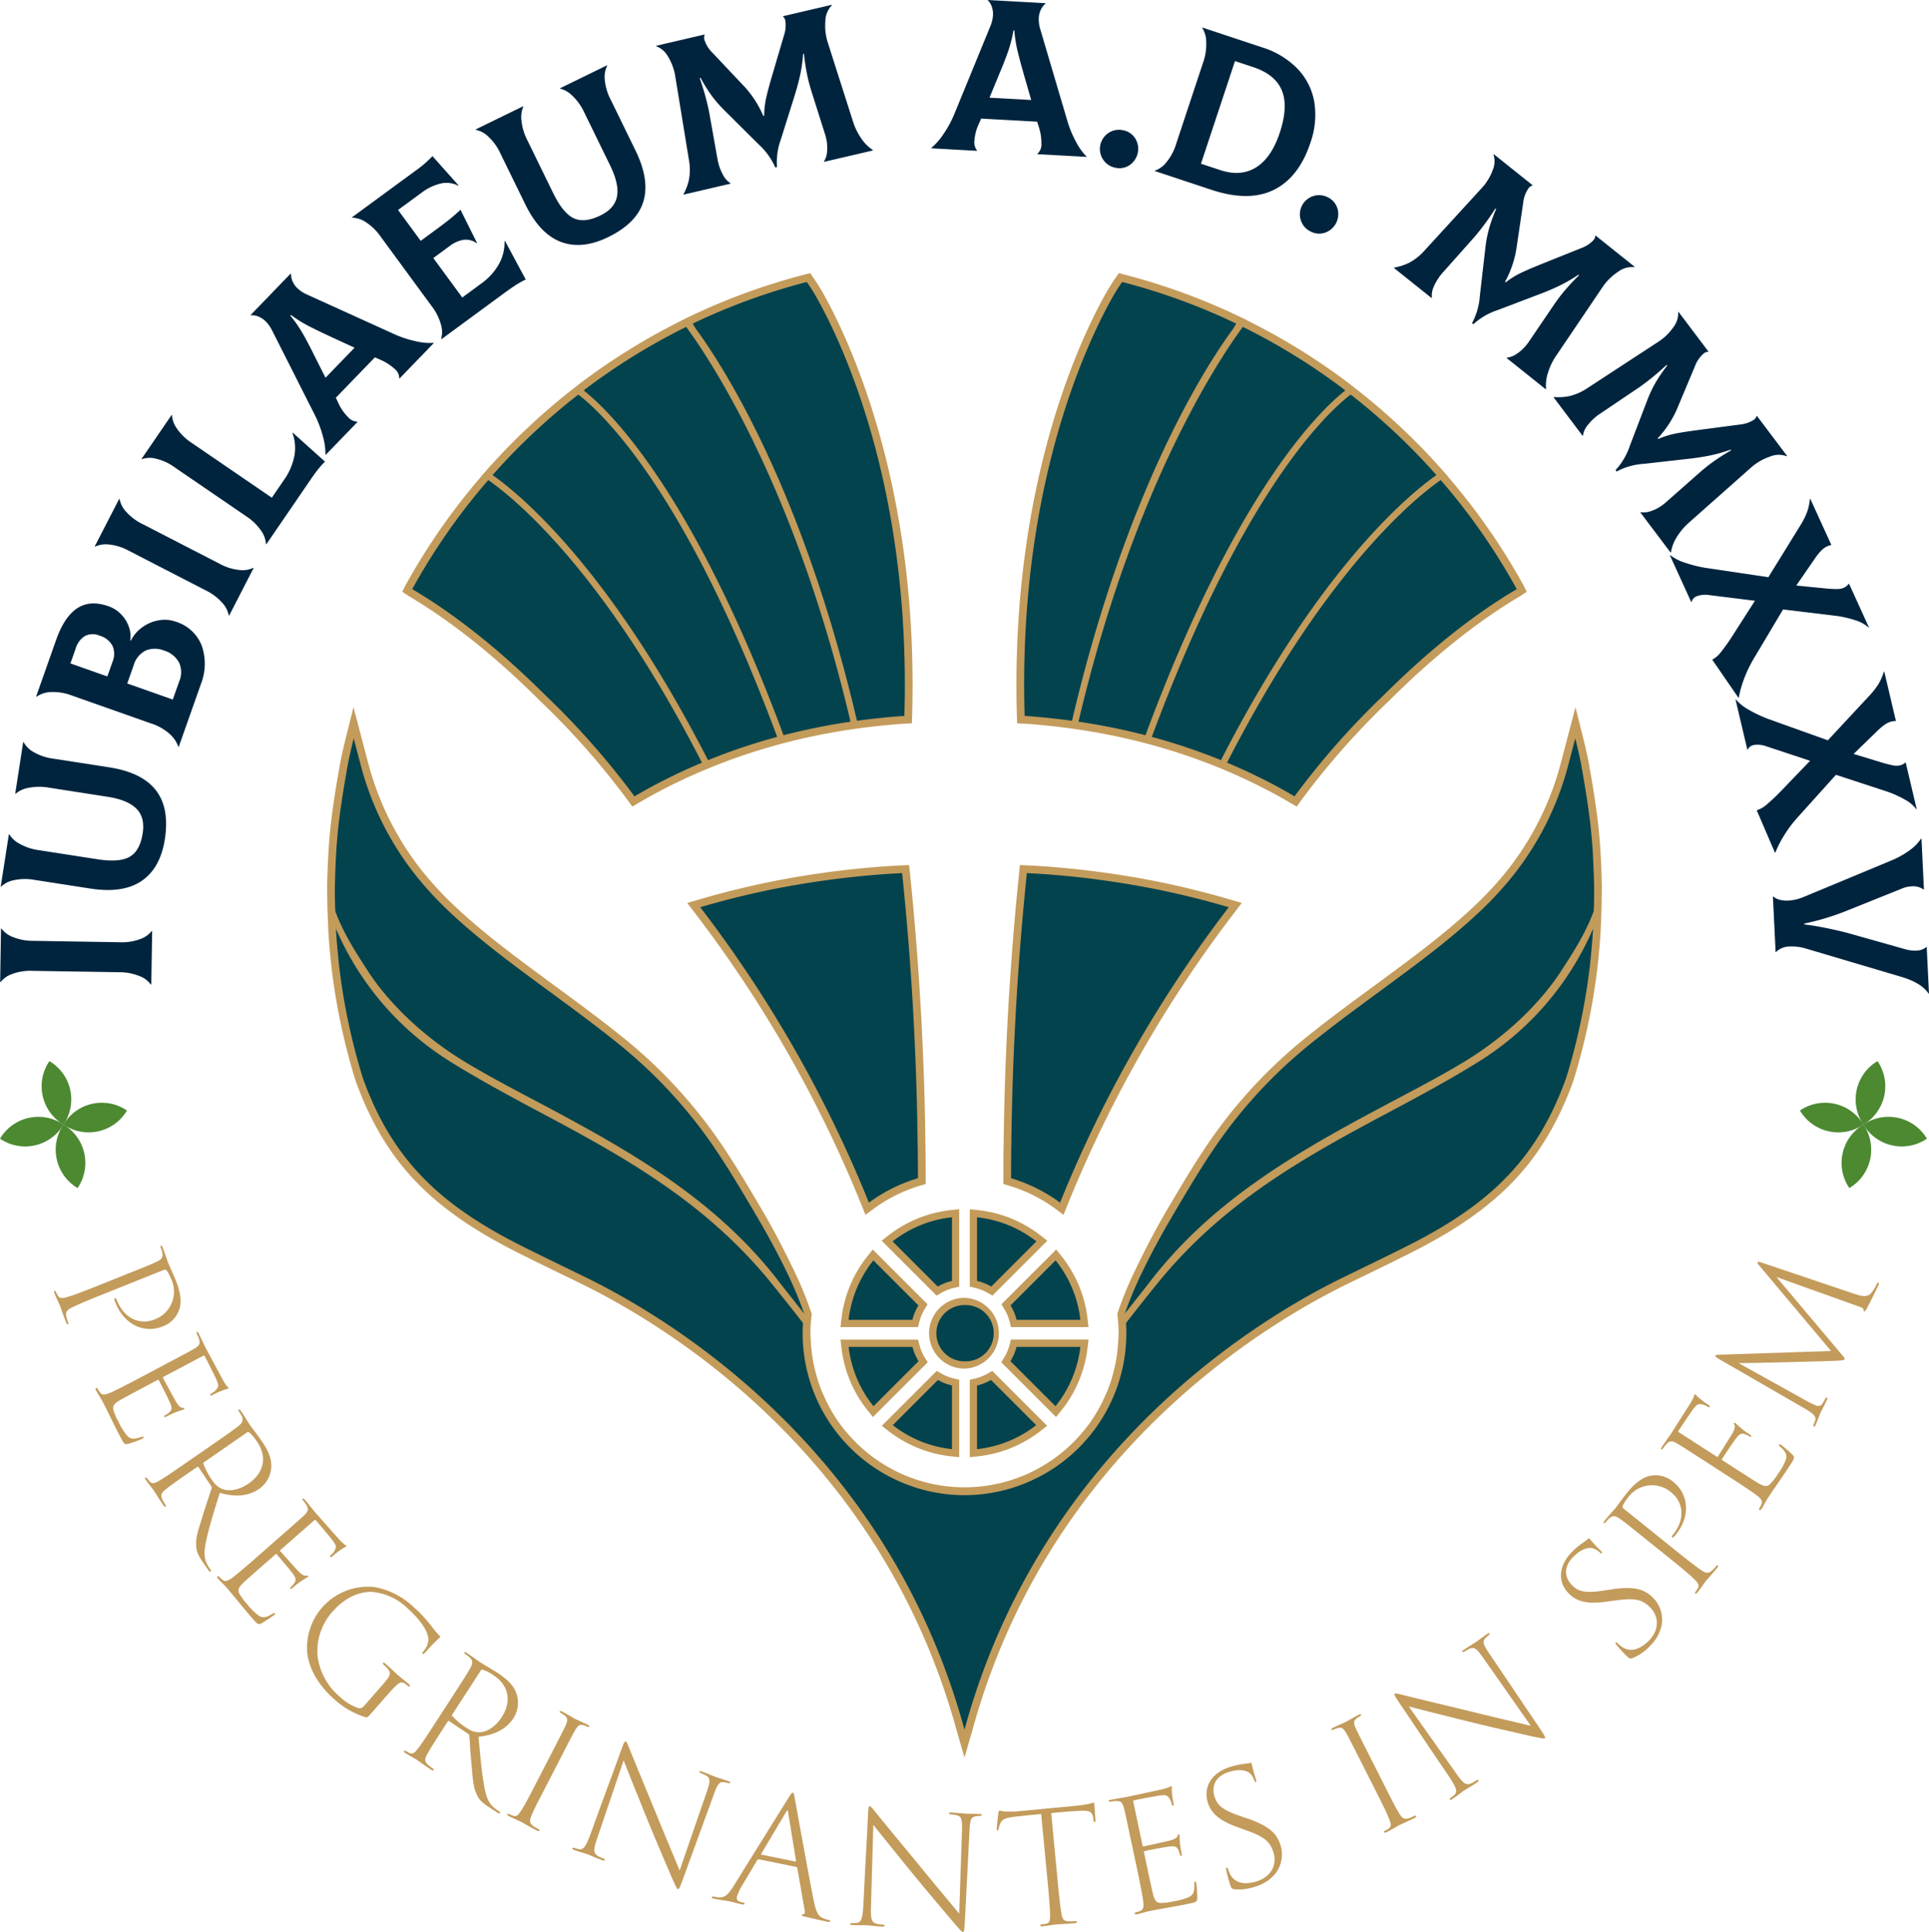 <svg id="Group_118" data-name="Group 118" xmlns="http://www.w3.org/2000/svg" xmlns:xlink="http://www.w3.org/1999/xlink" width="452.157" height="452.869" viewBox="0 0 452.157 452.869">
  <defs>
    <clipPath id="clip-path">
      <rect id="Rectangle_68" data-name="Rectangle 68" width="452.157" height="452.869" fill="none"/>
    </clipPath>
  </defs>
  <g id="Group_115" data-name="Group 115" transform="translate(0 0)" clip-path="url(#clip-path)">
    <path id="Path_1057" data-name="Path 1057" d="M23.637,167.634c4.69-1.876,6.277-2.513,7.32-3.023,1.282-.6,1.663-1.035,1.349-2.382a9.115,9.115,0,0,0-.356-1.01c-.082-.2-.049-.35.071-.4.16-.065.28.118.4.438.527,1.309,1.171,3.267,1.3,3.584.238.6,1.186,2.615,1.838,4.245,1.75,4.369.908,6.413.576,7.191a6.427,6.427,0,0,1-3.688,3.459c-4.411,1.769-9.045-.479-11.051-5.487a5.775,5.775,0,0,1-.263-.77c-.024-.176-.033-.311.087-.356.2-.082.3.06.527.617,1.605,4.013,5.224,5.792,8.8,4.36a6.951,6.951,0,0,0,3.75-9.755,7.889,7.889,0,0,0-.919-1.709c-.191-.245-.458-.231-.819-.087L18.3,172.266c-3.615,1.445-5.785,2.361-7.167,3.054-1,.492-1.582,1-1.273,2.121a10.561,10.561,0,0,0,.423,1.4c.111.278.047.349-.033.383-.158.062-.3-.067-.429-.383-.67-1.671-1.346-3.706-1.424-3.9s-.932-1.979-1.331-2.972c-.125-.318-.111-.508.047-.572.12-.049.191.016.271.216a10.571,10.571,0,0,0,.534.984c.4.666,1.146.556,2.13.254,1.494-.416,3.775-1.284,7.632-2.825Z" transform="translate(5.694 131.187)" fill="#c39b5b"/>
    <path id="Path_1058" data-name="Path 1058" d="M28.48,179.638c5.066-2.687,5.97-3.169,7.011-3.768,1.168-.717,1.425-1.144,1.113-2.19a7.3,7.3,0,0,0-.488-1.193c-.142-.265-.145-.456-.033-.516.153-.082.269.049.429.352.423.794,1.01,2.081,1.712,3.5.2.378,3.608,6.706,4.029,7.5a12.629,12.629,0,0,0,.953,1.431c.176.149.232.167.3.28.038.076-.054.174-.205.254a7.018,7.018,0,0,0-1.407.454,16.225,16.225,0,0,0-2.061.951c-.341.18-.532.183-.592.071-.08-.151-.005-.287.256-.427a3.388,3.388,0,0,0,1.222-.986c.5-.606.508-1.048-.2-2.56-.341-.739-1.912-3.877-2.593-5.161-.1-.189-.232-.167-.459-.047l-9.146,4.854c-.187.1-.243.178-.163.329.162.3,2.646,4.894,3.085,5.629.576.9.99,1.315,1.487,1.342.285-.007.363.047.425.16.04.076-.018.156-.167.234-.211.064-.91.291-1.8.617a21.683,21.683,0,0,0-2.292,1.071c-.243.082-.416.125-.476.013-.08-.153.089-.29.316-.41a5.068,5.068,0,0,0,.977-.714c.41-.412.648-.877.122-2.05-.409-1.042-2.4-4.879-2.657-5.369a.182.182,0,0,0-.289-.089l-2.949,1.565c-.979.521-5.175,2.747-5.91,3.187-1.168.715-1.77,1.227-1.514,2.255a14.036,14.036,0,0,0,1.258,2.916,13.359,13.359,0,0,0,2.068,3.259c.784.746,1.645.726,3.2.185.341-.084.5-.069.557.045.08.151-.185.292-.334.376a28.116,28.116,0,0,1-3.209,1.169c-.8.229-1.011.1-1.754-1.3-1.282-2.419-2.01-3.971-2.673-5.313s-1.168-2.382-1.729-3.441c-.341-.643-1.035-1.678-1.438-2.433-.16-.3-.163-.494-.015-.574.113-.06.289-.007.409.22a7.127,7.127,0,0,0,.518.792c.494.657,1.013.817,3.472-.392,1.344-.665,3.061-1.527,5.972-3.072Z" transform="translate(10.062 140.277)" fill="#c39b5b"/>
    <path id="Path_1059" data-name="Path 1059" d="M34.05,190.52c4.643-3.219,5.5-3.864,6.423-4.558,1.148-.9,1.349-1.509.882-2.486a10.076,10.076,0,0,0-.614-1.033c-.169-.245-.173-.4-.065-.474s.247-.016.467.3c.781,1.126,1.87,2.923,2.088,3.239.3.421,1.959,2.6,2.618,3.55,1.269,1.829,2.468,3.86,2.462,6.1a6.668,6.668,0,0,1-2.858,5.418c-2.288,1.585-5.271,2.09-9.212.915-1.436,4.538-2.657,8.562-3.279,11.648-.545,2.669-.343,4.089.539,5.511a8.84,8.84,0,0,0,.527.833c.194.281.173.4.065.474-.14.1-.307.005-.55-.347l-1.269-1.828c-1.364-1.97-1.6-2.9-1.572-4.224-.089-1.709.554-3.559,1.5-6.557.646-2.219,1.721-5.255,2.1-6.508a.791.791,0,0,0-.131-.641l-2.954-4.411c-.071-.105-.167-.093-.274-.018l-1.476,1.024c-2.954,2.048-4.748,3.292-5.941,4.274-.9.73-1.307,1.273-.692,2.459.209.378.39.717.587,1,.222.318.223.47.116.545-.14.1-.307.005-.527-.309-1.024-1.478-2.09-3.241-2.21-3.416-.367-.528-1.278-1.616-1.888-2.5-.218-.316-.22-.472-.08-.568.1-.073.274.018.419.229a6.255,6.255,0,0,0,.525.679c.592.632,1.146.454,2.039-.06,1.364-.737,3.544-2.25,6.956-4.614ZM32.6,194.286c-.178.122-.26.231-.22.36a15.52,15.52,0,0,0,2.161,4.022,4.924,4.924,0,0,0,2.208,1.908c1.605.657,3.937.343,6.259-1.266,3.481-2.413,4.494-6.137,1.908-9.867a10.2,10.2,0,0,0-1.769-2.1.405.405,0,0,0-.559.024Z" transform="translate(15.285 148.43)" fill="#c39b5b"/>
    <path id="Path_1060" data-name="Path 1060" d="M42.447,202.7c4.309-3.779,5.081-4.456,5.954-5.277.97-.968,1.122-1.442.579-2.388a6.92,6.92,0,0,0-.75-1.05c-.2-.225-.247-.409-.149-.494.129-.114.274-.013.5.245.592.676,1.46,1.792,2.471,3.009.28.323,5.052,5.7,5.644,6.372a12.793,12.793,0,0,0,1.257,1.175c.207.1.265.107.349.2.056.064-.011.182-.14.294a7.015,7.015,0,0,0-1.262.766,15.674,15.674,0,0,0-1.787,1.4c-.292.252-.478.3-.561.205-.113-.127-.071-.276.153-.476a3.36,3.36,0,0,0,.962-1.24c.349-.7.256-1.135-.781-2.444-.5-.639-2.751-3.332-3.71-4.425-.142-.162-.265-.109-.459.06l-7.783,6.826c-.16.14-.2.229-.084.356.227.258,3.7,4.153,4.294,4.766.77.748,1.264,1.053,1.754.966.278-.073.367-.038.454.06.053.064.018.151-.111.265-.187.107-.819.49-1.611,1.015a20.873,20.873,0,0,0-1.985,1.567c-.22.138-.378.218-.461.122-.113-.129.022-.3.212-.47a5.04,5.04,0,0,0,.788-.919c.305-.5.43-1-.35-2.023-.637-.922-3.455-4.2-3.82-4.614a.183.183,0,0,0-.3-.022l-2.508,2.2c-.837.734-4.405,3.862-5.021,4.458-.975.968-1.438,1.605-.957,2.546a14.179,14.179,0,0,0,1.894,2.548,13.344,13.344,0,0,0,2.764,2.7c.935.547,1.767.329,3.158-.541.316-.162.467-.182.55-.084.114.127-.109.325-.238.428a28.2,28.2,0,0,1-2.853,1.874c-.725.407-.959.33-2-.859-1.8-2.057-2.867-3.4-3.82-4.554s-1.685-2.05-2.475-2.951c-.479-.547-1.395-1.395-1.957-2.037-.225-.258-.274-.441-.145-.556.094-.083.276-.073.447.12a6.843,6.843,0,0,0,.685.652c.632.527,1.173.561,3.288-1.178,1.155-.955,2.629-2.192,5.1-4.363Z" transform="translate(22.866 157.814)" fill="#c39b5b"/>
    <path id="Path_1061" data-name="Path 1061" d="M54.892,234.325c-1.042,1.193-1.1,1.2-1.5,1.131a19.428,19.428,0,0,1-7.347-4.214c-2.317-2.03-5.658-5.753-6.319-10.713a14.292,14.292,0,0,1,15.647-15.6,17.929,17.929,0,0,1,9.292,4.721,30.689,30.689,0,0,1,4.113,4.4,24.674,24.674,0,0,0,1.977,2.357c.194.169.138.234.024.361a41.088,41.088,0,0,0-3.406,3.5c-.34.385-.488.427-.616.314s-.049-.271.145-.557a4.643,4.643,0,0,0,1.2-2.475c.2-1.531-1.3-4.494-5.066-7.794a13.488,13.488,0,0,0-7.948-3.659c-2.9-.2-6.443,1.184-9.35,4.5a13.82,13.82,0,0,0-3.6,10.613,14.98,14.98,0,0,0,5.142,9.395,12.39,12.39,0,0,0,4.3,2.689,1.3,1.3,0,0,0,1.4-.429l4.146-4.734c2.115-2.413,2.353-2.945,1.433-4.037a6.118,6.118,0,0,0-.879-.883c-.225-.2-.271-.407-.183-.5s.267-.049.559.209c1.191,1.044,2.713,2.489,2.936,2.689.162.14,1.763,1.429,2.539,2.1.256.225.3.374.211.472s-.232.136-.488-.091a7.436,7.436,0,0,0-.639-.5c-.8-.583-1.356-.274-2.264.636-.685.654-1.474,1.554-2.433,2.649Z" transform="translate(32.31 167.081)" fill="#c39b5b"/>
    <path id="Path_1062" data-name="Path 1062" d="M63.437,223.783c3.071-4.741,3.619-5.664,4.207-6.657.721-1.269.677-1.908-.127-2.635a10.769,10.769,0,0,0-.959-.723c-.254-.163-.314-.3-.245-.412s.223-.109.548.105c1.149.745,2.842,1.992,3.163,2.2.432.28,2.8,1.66,3.77,2.284,1.867,1.209,3.75,2.633,4.6,4.712a6.657,6.657,0,0,1-.583,6.1c-1.513,2.333-4.08,3.935-8.169,4.345.394,4.745.8,8.928,1.395,12.021.508,2.675,1.238,3.913,2.593,4.892a9,9,0,0,0,.8.572c.291.185.314.3.245.412-.093.142-.283.122-.643-.111l-1.868-1.211c-2.012-1.3-2.582-2.077-3.061-3.307-.732-1.545-.839-3.5-1.108-6.631-.243-2.3-.4-5.517-.53-6.82a.766.766,0,0,0-.363-.543l-4.407-2.956c-.107-.069-.191-.022-.26.087l-.977,1.509c-1.956,3.018-3.141,4.85-3.871,6.212-.557,1.017-.726,1.672.294,2.537.338.269.637.514.924.7.325.209.383.35.316.458-.1.145-.283.124-.608-.085-1.509-.977-3.163-2.2-3.341-2.319-.539-.349-1.8-1.01-2.693-1.591-.325-.211-.387-.35-.292-.5.069-.107.26-.087.474.054a6.717,6.717,0,0,0,.743.429c.788.358,1.235-.015,1.863-.832.984-1.2,2.424-3.428,4.683-6.913Zm.089,4.035c-.116.18-.149.311-.065.418a15.59,15.59,0,0,0,3.528,2.9,4.9,4.9,0,0,0,2.767.926c1.734,0,3.77-1.18,5.308-3.55,2.3-3.557,1.825-7.385-1.985-9.851a10.223,10.223,0,0,0-2.439-1.273c-.225-.045-.345-.02-.507.232Z" transform="translate(42.54 174.001)" fill="#c39b5b"/>
    <path id="Path_1063" data-name="Path 1063" d="M75.531,231.407c2.588-5.019,3.076-5.97,3.568-7.014.59-1.333.634-1.887-.312-2.568-.361-.234-.512-.312-.721-.468-.269-.136-.343-.272-.283-.385s.211-.133.554.045c.95.49,2.793,1.583,3.058,1.721.231.116,2.037.9,2.949,1.373.3.158.436.274.358.425-.06.114-.212.131-.478-.006-.211-.06-.4-.158-.686-.258-1.142-.4-1.511.04-2.2,1.18-.585,1.042-1.1,2.032-3.681,7.051l-2.94,5.7c-1.781,3.459-2.976,5.685-3.568,7.207-.452,1.16-.536,1.7.39,2.415a8.339,8.339,0,0,0,1.14.683c.321.214.378.292.3.445-.06.114-.251.111-.594-.065-1.556-.8-3.323-1.858-3.475-1.936-.229-.118-2.075-.924-3.025-1.415-.343-.176-.456-.331-.376-.483.04-.074.212-.131.516.025a4.909,4.909,0,0,0,.953.394c.763.2,1.209-.387,1.754-1.26.917-1.4,1.954-3.419,3.857-7.107Z" transform="translate(53.428 180.2)" fill="#c39b5b"/>
    <path id="Path_1064" data-name="Path 1064" d="M85.413,226.591c.572-1.569.772-1.859,1.013-1.772s.5.866.768,1.511c.568,1.436,3.294,8.078,6.25,15.215,2.66,6.571,4.757,11.436,5.593,13.517l6.348-18.411c.839-2.426.9-3.223-.109-3.82a11.854,11.854,0,0,0-1.282-.6c-.323-.118-.358-.267-.316-.387s.22-.1.581.034c1.365.5,2.867,1.135,3.227,1.267.4.147,1.8.563,3.005,1,.361.133.468.218.423.338s-.151.171-.449.109a6.355,6.355,0,0,0-.928-.2c-1.16-.193-1.58.336-2.415,2.627l-7.111,19.5c-1.01,2.773-1.139,3-1.422,2.9-.2-.074-.4-.512-1.462-2.858-.483-1.177-3.04-7.029-5.687-13.5-2.283-5.616-4.661-11.585-5.535-13.815l-6.119,18.036c-1.015,2.911-1.051,3.762.2,4.447a7.632,7.632,0,0,0,1.135.507c.283.1.414.241.37.361-.058.162-.249.182-.65.036-1.609-.587-3.014-1.235-3.374-1.367s-1.734-.494-3.14-1.008c-.321-.116-.508-.231-.434-.432.029-.08.192-.156.554-.025a5.7,5.7,0,0,0,1.037.287c1,.136,1.556-.525,2.831-4.024,4.814-13.323,4.759-12.93,7.094-19.458" transform="translate(60.273 183.399)" fill="#c39b5b"/>
    <path id="Path_1065" data-name="Path 1065" d="M102.908,247.052c-.171-.035-.269.033-.4.225L99,253.157a12.716,12.716,0,0,0-1.242,2.673c-.125.628.14,1.031,1.011,1.255l.421.084c.332.067.392.211.374.3-.033.167-.216.218-.512.158-.879-.18-2.531-.646-2.951-.732s-2.037-.283-3.713-.625c-.38-.074-.528-.192-.5-.361.027-.125.171-.183.5-.116a9.435,9.435,0,0,0,1.1.18c1.509.089,2.284-.714,3.583-2.807l12.832-20.618c.641-1.006.8-1.148.968-1.115.209.044.26.229.465,1.362.247,1.36,3.163,17.535,4.392,23.725.628,3.138,1.206,3.955,2.346,4.362a5.135,5.135,0,0,0,1.148.363c.294.058.443.178.419.3-.036.169-.178.227-.6.142-.755-.154-3.514-.759-5.467-1.242-.545-.111-.656-.22-.628-.345.018-.085.111-.109.294-.16.361-.058.545-.325.429-.83L111.92,249.1c-.056-.142-.084-.234-.251-.269Zm8.58.521c.129.025.153-.1.129-.194l-1.863-11.465c-.082-.454-.116-.5-.369-.12l-5.9,9.934c-.109.109-.044.211.042.227Z" transform="translate(74.967 188.798)" fill="#c39b5b"/>
    <path id="Path_1066" data-name="Path 1066" d="M113.924,235.163c.082-1.665.185-2,.443-1.99s.735.681,1.178,1.217c.97,1.208,5.522,6.751,10.445,12.7,4.472,5.5,7.908,9.526,9.317,11.269l.652-19.453c.087-2.566-.085-3.347-1.227-3.619a11.448,11.448,0,0,0-1.4-.2c-.341-.016-.418-.149-.412-.276s.178-.163.561-.154c1.454.074,3.072.242,3.459.262.425.022,1.883.011,3.163.089.387.02.512.069.507.2s-.1.211-.4.238a6.028,6.028,0,0,0-.95.08c-1.164.153-1.405.783-1.531,3.219l-1.06,20.717c-.153,2.949-.211,3.2-.507,3.187-.214-.009-.541-.37-2.239-2.3-.8-.982-4.968-5.822-9.4-11.233-3.83-4.692-7.857-9.695-9.348-11.57l-.543,19.032c-.118,3.078.1,3.9,1.5,4.189a7.7,7.7,0,0,0,1.235.149c.3.015.468.109.459.236-.007.171-.182.249-.612.227-1.707-.089-3.239-.3-3.626-.314s-1.8.035-3.292-.04c-.343-.018-.554-.073-.543-.285,0-.087.138-.207.523-.187a5.7,5.7,0,0,0,1.07-.033c1-.161,1.335-.959,1.527-4.676.683-14.142.748-13.753,1.06-20.675" transform="translate(89.53 190.225)" fill="#c39b5b"/>
    <path id="Path_1067" data-name="Path 1067" d="M142.911,250.743c.369,3.875.665,6.51.935,8.031.2,1.142.419,1.68,1.585,1.74a11.687,11.687,0,0,0,1.587-.022c.3-.029.434.044.447.172.015.169-.064.263-.4.294-1.787.172-4.225.274-4.4.29-.254.024-2.2.338-3.265.439-.341.033-.521-.036-.536-.207-.009-.085.107-.225.363-.25a8.744,8.744,0,0,0,1.06-.142c.833-.252.873-.77.882-2.017-.018-1.545-.207-3.977-.6-8.108l-1.484-15.583c-1.658.158-4.044.385-6.127.626-2.466.278-3.071.679-3.457,1.574a6.028,6.028,0,0,0-.39,1.326c-.1.269-.142.314-.271.327s-.191-.2-.172-.456c.027-.646.265-2.646.358-3.472.076-.565.191-.7.276-.712.256-.025.7.147,1.177.189a22.351,22.351,0,0,0,3.517-.078l13.03-1.238a26.357,26.357,0,0,0,3.682-.565,3.721,3.721,0,0,1,.626-.189c.127-.013.187.154.211.409.082.852.214,3.159.263,3.664.029.3-.04.476-.167.488-.171.016-.271-.147-.3-.438-.011-.127-.02-.212-.053-.554-.265-1.434-.735-1.863-3.8-1.614-1.542.06-4.1.305-6.054.49Z" transform="translate(104.968 189.85)" fill="#c39b5b"/>
    <path id="Path_1068" data-name="Path 1068" d="M148.395,243.533c-1.186-5.613-1.4-6.617-1.685-7.783-.367-1.322-.706-1.687-1.8-1.674a6.9,6.9,0,0,0-1.28.138c-.3.064-.479.013-.507-.111-.036-.169.125-.245.459-.316.877-.187,2.277-.394,3.839-.679.416-.089,7.445-1.616,8.324-1.8a12.679,12.679,0,0,0,1.64-.521c.191-.129.223-.18.349-.205.087-.018.156.1.189.267a7.038,7.038,0,0,0,.051,1.476,16.194,16.194,0,0,0,.341,2.246c.08.378.033.563-.094.588-.167.036-.278-.071-.34-.365a3.343,3.343,0,0,0-.61-1.445c-.445-.652-.864-.781-2.517-.519-.8.125-4.256.768-5.68,1.068-.209.044-.227.18-.172.43l2.141,10.134c.045.211.1.285.27.251.334-.073,5.435-1.191,6.263-1.411,1.031-.305,1.54-.588,1.705-1.059.071-.278.145-.338.271-.365.084-.018.143.058.178.225,0,.218.027.957.1,1.9a21.431,21.431,0,0,0,.4,2.5c.011.261.005.438-.12.463-.167.036-.252-.165-.307-.416a5.041,5.041,0,0,0-.416-1.137c-.28-.51-.665-.868-1.936-.686-1.117.105-5.355.957-5.9,1.071a.185.185,0,0,0-.165.254l.688,3.267c.231,1.088,1.213,5.736,1.429,6.566.367,1.322.7,2.041,1.752,2.081a14.148,14.148,0,0,0,3.154-.4,13.463,13.463,0,0,0,3.708-1.09c.932-.548,1.151-1.382,1.066-3.025.011-.354.071-.5.2-.523.167-.036.229.258.265.425a28.315,28.315,0,0,1,.238,3.406c0,.83-.183,1-1.732,1.327-2.68.566-4.372.835-5.849,1.1s-2.613.465-3.786.712c-.712.151-1.9.532-2.736.708-.338.073-.521.024-.557-.143-.027-.127.074-.28.325-.33a7.293,7.293,0,0,0,.9-.28c.772-.294,1.066-.75.587-3.448-.269-1.474-.626-3.368-1.306-6.591Z" transform="translate(116.758 188.109)" fill="#c39b5b"/>
    <path id="Path_1069" data-name="Path 1069" d="M162.223,257.2c-.568-.087-.674-.278-.912-1.01a30.5,30.5,0,0,1-.93-3.432c-.076-.38-.089-.556.073-.608.122-.04.243.056.336.341a5.72,5.72,0,0,0,.568,1.344c1.227,2.123,3.633,2.335,6.239,1.491,3.544-1.144,4.694-4.126,3.824-6.813-.815-2.524-2.159-3.619-6.381-5.131l-2.092-.763c-4.371-1.556-6.114-3.33-6.864-5.651-1.159-3.583.67-6.964,5.148-8.413a17.793,17.793,0,0,1,3.4-.741c.608-.062.99-.14,1.329-.2.243-.08.3-.053.336.069.065.205.26,1.356,1,3.637.158.488.182.7.018.757s-.256-.1-.332-.341a4.511,4.511,0,0,0-1.109-1.754c-.6-.479-2.128-1.158-5.017-.223-2.729.884-4.116,3-3.192,5.845.657,2.037,2,3.132,6.533,4.632l1.364.461c5.179,1.83,6.708,3.632,7.537,6.2a7.329,7.329,0,0,1-1.155,6.581,9.53,9.53,0,0,1-4.792,3.123,11.834,11.834,0,0,1-4.932.6" transform="translate(127.06 185.654)" fill="#c39b5b"/>
    <path id="Path_1070" data-name="Path 1070" d="M179.016,232.846c-2.549-5.037-3.032-5.989-3.592-7-.732-1.26-1.155-1.618-2.262-1.251-.4.154-.552.231-.8.311-.267.134-.419.118-.476,0s.018-.251.36-.425c.953-.483,2.92-1.333,3.187-1.471.231-.114,1.927-1.117,2.842-1.582.307-.152.479-.191.554-.04.06.114-.018.251-.283.385-.172.134-.363.232-.61.4-.991.694-.855,1.249-.334,2.471.5,1.086,1.008,2.077,3.557,7.118l2.894,5.72c1.756,3.474,2.858,5.743,3.746,7.118.674,1.046,1.057,1.427,2.186,1.1a8.08,8.08,0,0,0,1.22-.523c.363-.133.459-.136.537.018.056.114-.058.267-.4.441-1.567.792-3.455,1.6-3.606,1.683-.231.114-1.967,1.135-2.92,1.618-.345.174-.536.176-.614.022-.038-.074.018-.249.325-.4a4.606,4.606,0,0,0,.875-.539c.612-.5.4-1.207.009-2.159-.6-1.567-1.623-3.588-3.5-7.289Z" transform="translate(140.209 180.535)" fill="#c39b5b"/>
    <path id="Path_1071" data-name="Path 1071" d="M180.941,226.876c-.932-1.384-1.051-1.714-.841-1.858s1,.1,1.674.263c1.5.383,8.471,2.079,15.977,3.875,6.876,1.707,12.044,2.865,14.218,3.41l-11.164-15.941c-1.473-2.1-2.079-2.622-3.158-2.154a11.4,11.4,0,0,0-1.242.683c-.283.191-.425.133-.5.025s.045-.236.367-.443c1.2-.813,2.6-1.652,2.918-1.867.354-.24,1.513-1.124,2.577-1.85.318-.214.45-.252.521-.143s.047.223-.176.427a6.254,6.254,0,0,0-.708.632c-.837.824-.656,1.474.708,3.5l11.6,17.2c1.651,2.446,1.758,2.682,1.511,2.849-.178.12-.652.027-3.172-.492-1.233-.3-7.468-1.669-14.265-3.327-5.878-1.453-12.1-3.031-14.419-3.635l11,15.54c1.756,2.529,2.424,3.06,3.713,2.446a7.5,7.5,0,0,0,1.079-.621c.247-.167.438-.192.508-.085.094.142,0,.309-.354.546-1.418.957-2.767,1.712-3.085,1.927s-1.418,1.111-2.656,1.948c-.287.191-.487.274-.6.1-.051-.071-.015-.249.3-.463a5.918,5.918,0,0,0,.841-.67c.7-.726.488-1.569-1.591-4.654-7.955-11.712-7.67-11.44-11.579-17.161" transform="translate(146.855 171.988)" fill="#c39b5b"/>
    <path id="Path_1072" data-name="Path 1072" d="M218.235,226.689c-.545.187-.726.067-1.275-.472a30.007,30.007,0,0,1-2.415-2.611c-.245-.3-.336-.449-.218-.57.089-.093.242-.064.456.147a5.659,5.659,0,0,0,1.129.926c2.066,1.311,4.3.383,6.216-1.569,2.608-2.657,2.244-5.829.232-7.806-1.9-1.859-3.592-2.206-8.033-1.591l-2.206.294c-4.59.645-6.956-.118-8.7-1.827-2.687-2.637-2.633-6.481.663-9.836a17.6,17.6,0,0,1,2.673-2.233,13.031,13.031,0,0,0,1.08-.8c.182-.183.242-.183.334-.094.151.151.857,1.082,2.566,2.76.367.36.488.541.367.663s-.271.033-.452-.147a4.519,4.519,0,0,0-1.8-1.042c-.757-.145-2.42-.038-4.547,2.128-2.008,2.045-2.259,4.56-.12,6.657,1.525,1.5,3.221,1.845,7.933,1.077l1.42-.225c5.438-.777,7.625.111,9.549,2a7.324,7.324,0,0,1,2.025,6.363,9.538,9.538,0,0,1-2.8,4.988,11.808,11.808,0,0,1-4.086,2.82" transform="translate(164.39 162.013)" fill="#c39b5b"/>
    <path id="Path_1073" data-name="Path 1073" d="M217.112,205.606c-3.931-3.165-5.262-4.236-6.219-4.894-1.151-.817-1.712-.937-2.736-.007a10.637,10.637,0,0,0-.7.806c-.134.169-.28.214-.381.134-.134-.109-.033-.3.182-.57.884-1.1,2.273-2.62,2.488-2.885.4-.5,1.694-2.313,2.793-3.675,2.949-3.664,5.141-3.933,5.979-4.026A6.435,6.435,0,0,1,223.333,192c3.7,2.976,4.011,8.115.635,12.313a6.578,6.578,0,0,1-.543.606c-.14.105-.256.178-.354.1-.167-.136-.093-.3.283-.764,2.707-3.365,2.484-7.383-.516-9.8a6.936,6.936,0,0,0-10.328,1.516,7.776,7.776,0,0,0-1.039,1.632c-.124.287.024.514.323.755l11.961,9.622c3.032,2.437,4.894,3.88,6.17,4.745.921.628,1.651.888,2.473.067a10.631,10.631,0,0,0,1.011-1.053c.189-.232.28-.214.347-.158.133.107.094.294-.12.556-1.126,1.4-2.568,2.985-2.7,3.152s-1.266,1.781-1.936,2.615c-.214.267-.39.347-.523.24-.1-.08-.078-.174.056-.34a10.165,10.165,0,0,0,.6-.948c.383-.679-.078-1.269-.823-1.977-1.093-1.1-2.965-2.66-6.2-5.26Z" transform="translate(168.883 155.363)" fill="#c39b5b"/>
    <path id="Path_1074" data-name="Path 1074" d="M224.9,195.779c-4.821-3.1-5.685-3.653-6.715-4.265-1.2-.67-1.7-.685-2.455.1a6.936,6.936,0,0,0-.8,1.01c-.162.252-.325.35-.436.281-.143-.093-.085-.26.1-.547.485-.755,1.322-1.9,2.21-3.2.234-.36,4.082-6.426,4.567-7.18a13.072,13.072,0,0,0,.784-1.533c.042-.227.029-.285.1-.394.045-.071.178-.038.32.054a7.33,7.33,0,0,0,1.084,1,16.2,16.2,0,0,0,1.839,1.335c.325.207.423.372.352.479-.094.143-.247.147-.5-.016a3.354,3.354,0,0,0-1.456-.579c-.775-.142-1.162.065-2.135,1.424-.478.661-2.446,3.563-3.232,4.786-.118.18-.029.285.185.423l8.7,5.6c.18.116.274.127.369-.016.183-.289,2.969-4.7,3.4-5.444.507-.944.665-1.505.443-1.952-.145-.247-.136-.341-.067-.448.047-.073.142-.062.285.031.158.151.7.652,1.42,1.267a21.767,21.767,0,0,0,2.052,1.474c.194.173.316.3.245.41-.093.143-.294.063-.51-.075a5.007,5.007,0,0,0-1.1-.5c-.561-.156-1.084-.138-1.847.9-.71.866-3.08,4.476-3.381,4.944a.181.181,0,0,0,.064.294l2.805,1.8c.935.6,4.926,3.167,5.669,3.6,1.2.668,1.937.941,2.711.216a14.228,14.228,0,0,0,1.927-2.522,13.324,13.324,0,0,0,1.829-3.4c.269-1.048-.172-1.789-1.4-2.873-.24-.256-.3-.4-.231-.507.093-.143.343.018.485.1a27.637,27.637,0,0,1,2.589,2.223c.592.583.581.832-.272,2.163-1.478,2.3-2.477,3.7-3.323,4.932s-1.507,2.183-2.152,3.19c-.394.61-.959,1.723-1.418,2.444-.185.287-.352.383-.5.29-.105-.067-.145-.245-.007-.461a6.65,6.65,0,0,0,.438-.837c.329-.754.216-1.286-2.043-2.838-1.233-.844-2.829-1.921-5.6-3.7Z" transform="translate(174.925 146.852)" fill="#c39b5b"/>
    <path id="Path_1075" data-name="Path 1075" d="M253.641,170.281c1.867.65,3.4,1.1,4.383-.143a10.291,10.291,0,0,0,1.237-2.025c.107-.234.232-.41.39-.341s.163.261.005.612c-.369.821-2.155,4.382-2.744,5.478-.341.552-.467.728-.587.677s-.158-.167-.149-.4-.327-.523-.988-.726l-19.444-6.953,14.866,17.661c1.01,1.2,1.209,1.387,1.1,1.62-.087.2-.39.249-1.462.33-3.441.142-9.662.3-10.081.3-1.055.044-12.059.307-13.306.263l16.335,9.077c.49.265,1.113.545,1.623.775a1.2,1.2,0,0,0,1.709-.36,8.542,8.542,0,0,0,.661-1.157c.18-.294.274-.3.352-.263.2.087.163.26-.013.648-.525,1.171-1.311,2.6-1.467,2.954-.174.39-.743,1.967-1.126,2.827-.143.312-.251.45-.447.363-.078-.036-.143-.205-.018-.478a8.871,8.871,0,0,0,.345-.877c.269-.912-.2-1.545-2.279-2.762l-20.49-11.835c-.472-.305-.672-.488-.6-.645s.238-.22.757-.223l26.344-.877L231.644,163.68c-.28-.314-.383-.5-.316-.657.107-.234.436-.133,1.04.091Z" transform="translate(180.651 132.887)" fill="#c39b5b"/>
    <path id="Path_1076" data-name="Path 1076" d="M35.35,132.988a5.957,5.957,0,0,0-2.671-1.981,12.545,12.545,0,0,0-4.83-.9L7.71,129.785a12.529,12.529,0,0,0-4.885.737A5.97,5.97,0,0,0,.12,132.416l-.1,0,.2-12.544.1,0a5.955,5.955,0,0,0,2.671,1.979,12.491,12.491,0,0,0,4.83.9l20.143.327a12.448,12.448,0,0,0,4.881-.737,5.966,5.966,0,0,0,2.707-1.894l.1,0-.205,12.544Z" transform="translate(0.015 97.792)" fill="#00243e"/>
    <path id="Path_1077" data-name="Path 1077" d="M33.125,128.338q-4.388,2.985-12,1.8l-13.05-2.026a12.558,12.558,0,0,0-4.914.064,5.994,5.994,0,0,0-2.967,1.5l-.1-.015L2,117.418l.1.015a6.281,6.281,0,0,0,2.4,2.2,12.888,12.888,0,0,0,4.663,1.523l13.608,2.112q5.137.8,7.547-.583t3.051-5.513q.572-3.68-1.456-5.749t-6.866-2.82l-13.6-2.112a12.985,12.985,0,0,0-4.885.042,6.277,6.277,0,0,0-2.971,1.371l-.1-.015L5.354,95.8l.1.016A5.963,5.963,0,0,0,7.8,98.14a12.475,12.475,0,0,0,4.688,1.554l13.052,2.026q7.656,1.188,10.906,5.357t2.117,11.476q-1.057,6.8-5.44,9.785" transform="translate(0.079 78.154)" fill="#00243e"/>
    <path id="Path_1078" data-name="Path 1078" d="M29.541,83.49a9.306,9.306,0,0,1,3.817-1.627,7.734,7.734,0,0,1,4,.307A9.478,9.478,0,0,1,43.5,87.85a12.976,12.976,0,0,1-.251,9.052l-5.161,14.617-.094-.033a7.324,7.324,0,0,0-1.967-2.938,11.971,11.971,0,0,0-4.438-2.515L13.119,99.514A12.48,12.48,0,0,0,8.2,98.67a6.457,6.457,0,0,0-3.437,1.084l-.1-.035L9.351,86.448q1.917-5.434,4.948-7.421t7.305-.474a7.579,7.579,0,0,1,3.038,1.963,7.886,7.886,0,0,1,1.792,2.962,6.373,6.373,0,0,1,.285,3.1l.143.053a8.45,8.45,0,0,1,2.678-3.14M12.7,91.959l8.654,3.056,1.224-3.461a4.719,4.719,0,0,0-.015-3.712,4.943,4.943,0,0,0-3.023-2.391,4.03,4.03,0,0,0-3.436.085,5.178,5.178,0,0,0-2.181,2.96Zm25.43-.269a5.891,5.891,0,0,0-3.443-2.729,5.72,5.72,0,0,0-4.345-.022,5.577,5.577,0,0,0-2.829,3.492l-1.493,4.231,10.673,3.77,1.5-4.233a5.46,5.46,0,0,0-.06-4.509" transform="translate(3.807 63.551)" fill="#00243e"/>
    <path id="Path_1079" data-name="Path 1079" d="M43.641,91.73a5.989,5.989,0,0,0-1.516-2.96,12.516,12.516,0,0,0-3.931-2.943L20.286,76.6a12.493,12.493,0,0,0-4.7-1.5,5.992,5.992,0,0,0-3.268.5l-.091-.047L17.969,64.4l.089.047a6,6,0,0,0,1.516,2.96,12.514,12.514,0,0,0,3.935,2.943L41.417,79.57a12.462,12.462,0,0,0,4.7,1.507,6,6,0,0,0,3.267-.5l.089.045L43.734,91.778Z" transform="translate(9.974 52.536)" fill="#00243e"/>
    <path id="Path_1080" data-name="Path 1080" d="M59.548,66.447q-.741.948-1.8,2.5L47.52,83.89l-.087-.058A5.951,5.951,0,0,0,46.3,80.707a12.561,12.561,0,0,0-3.537-3.41L25.97,65.806a12.023,12.023,0,0,0-4.354-1.99,5.606,5.606,0,0,0-3.261.116l-.084-.058,7.056-10.31.082.056a5.982,5.982,0,0,0,1.139,3.125,12.479,12.479,0,0,0,3.535,3.41L48.811,72.971l2.851-4.165a14.629,14.629,0,0,0,2.42-5.573,10.088,10.088,0,0,0-.448-5.437l.1-.054,7.539,6.766a21.839,21.839,0,0,0-1.727,1.939" transform="translate(14.906 43.698)" fill="#00243e"/>
    <path id="Path_1081" data-name="Path 1081" d="M71.059,51.178a13.74,13.74,0,0,0,4.136.381l.074.071-8.011,8.286-.074-.073a2.8,2.8,0,0,0-1.119-2.217,12.1,12.1,0,0,0-3.39-2.143l-1.2-.521-9.146,9.459.563,1.18a10.749,10.749,0,0,0,2.219,3.281,3.1,3.1,0,0,0,2.219,1.153l.074.071-7.445,7.7-.074-.071a14.779,14.779,0,0,0-.554-4.12,25.312,25.312,0,0,0-1.945-5.179L37.352,48.587a7.984,7.984,0,0,0-1.476-2.066,5.132,5.132,0,0,0-1.787-1.16,3.657,3.657,0,0,0-1.665-.26l-.071-.071,9.391-9.715.074.071a4.25,4.25,0,0,0,.334,1.671,4.93,4.93,0,0,0,1.2,1.729,7.993,7.993,0,0,0,2.117,1.407l20.313,9.217a24.867,24.867,0,0,0,5.275,1.769m-26.538-1.9q1.209,2.092,2.815,5.344l2.573,5.113L56.714,52.7l-5.2-2.4q-3.524-1.634-5.564-2.684a31.005,31.005,0,0,1-4.155-2.6l-.14.149a31.085,31.085,0,0,1,2.862,4.116" transform="translate(26.394 28.81)" fill="#00243e"/>
    <path id="Path_1082" data-name="Path 1082" d="M81.317,40.053l4.852,9.026a23.825,23.825,0,0,0-2.4,1.346q-1.095.708-2.862,2.006L66.4,63.083,66.34,63a5.974,5.974,0,0,0-.036-3.325,12.532,12.532,0,0,0-2.21-4.389L52.177,39.047a12.483,12.483,0,0,0-3.539-3.441,5.986,5.986,0,0,0-3.147-1.013l-.06-.082L60.19,23.68a26.367,26.367,0,0,0,4.116-3.528L70.406,27l-.051.1a5.945,5.945,0,0,0-4.06-.532A12.023,12.023,0,0,0,61.668,28.8l-5.427,3.98,5.311,7.236,3.123-2.293q2.59-1.9,3.777-2.865t2.424-2.128l3.877,7.781-.084.062a4.363,4.363,0,0,0-3.049-.8,7.278,7.278,0,0,0-3.33,1.5l-3.782,2.775,6.787,9.25L75.777,50a14.042,14.042,0,0,0,4.107-4.532,10.522,10.522,0,0,0,1.32-5.4Z" transform="translate(37.063 16.44)" fill="#00243e"/>
    <path id="Path_1083" data-name="Path 1083" d="M81.36,49.816Q76.406,47.923,73.027,41l-5.8-11.868a12.51,12.51,0,0,0-2.86-3.995,5.959,5.959,0,0,0-2.927-1.578l-.045-.091,11.136-5.438.044.091a6.288,6.288,0,0,0-.439,3.223,12.846,12.846,0,0,0,1.415,4.7l6.041,12.371q2.285,4.677,4.792,5.861t6.27-.65Q94,42,94.537,39.152T92.93,31.907L86.887,19.534a12.979,12.979,0,0,0-2.825-3.982A6.293,6.293,0,0,0,81.238,13.9l-.045-.093L92.188,8.432l.045.091a6,6,0,0,0-.567,3.258,12.5,12.5,0,0,0,1.407,4.734l5.794,11.866q3.4,6.967,1.838,12.015T92.5,48.687Q86.315,51.71,81.36,49.816" transform="translate(50.088 6.879)" fill="#00243e"/>
    <path id="Path_1084" data-name="Path 1084" d="M91.113,45.015a12.2,12.2,0,0,0,1.311-3.579,12.863,12.863,0,0,0-.013-4.316l-3.2-19.569-.169-.957a12.828,12.828,0,0,0-1.632-3.964,5.155,5.155,0,0,0-2.709-2.3l.025-.111L96.1,7.566a1.8,1.8,0,0,0-.071,1.273,7.257,7.257,0,0,0,1.918,3.06l6.887,7.3a24.132,24.132,0,0,1,4.99,7.476l.2-.045a19.876,19.876,0,0,1,.441-4.057q.419-1.907,1.322-5l2.862-9.725a7.377,7.377,0,0,0,.34-3.483,1.742,1.742,0,0,0-.612-1.06L125.84.624l.073.089a5.377,5.377,0,0,0-1.538,3.735,12.965,12.965,0,0,0,.488,4.783L130.9,28.139a14.475,14.475,0,0,0,1.841,3.735,9.419,9.419,0,0,0,2.769,2.784l-.027.111L124.11,37.421l-.074-.087a4.763,4.763,0,0,0,.73-2.264,9.73,9.73,0,0,0-.243-3.294,8.3,8.3,0,0,0-.283-.982L121.047,20.7q-.493-1.664-.724-2.658a47.817,47.817,0,0,1-.971-5.954l-.2.047a35.3,35.3,0,0,1-.636,4.678q-.449,2.122-1.218,4.658l-3.334,10.623a15.514,15.514,0,0,0-.933,6.553l-.4.093a15.924,15.924,0,0,0-3.875-5.38L100.652,25.3a29,29,0,0,1-2.978-3.443,36.878,36.878,0,0,1-2.555-4.115l-.2.045q1.158,3.4,1.8,6.127c.252,1.093.419,1.874.494,2.344l1.852,10.408a12.214,12.214,0,0,0,1.266,3.737,4.94,4.94,0,0,0,1.812,2.039l-.027.109L91.184,45.1Z" transform="translate(69.096 0.509)" fill="#00243e"/>
    <path id="Path_1085" data-name="Path 1085" d="M154.166,33.3a13.805,13.805,0,0,0,2.419,3.376l-.005.1-11.509-.639.007-.1a2.789,2.789,0,0,0,.944-2.3,12.2,12.2,0,0,0-.6-3.966l-.39-1.247L131.9,27.8l-.527,1.2a10.838,10.838,0,0,0-1.031,3.824,3.1,3.1,0,0,0,.581,2.433l-.005.1-10.692-.592.005-.1a14.76,14.76,0,0,0,2.753-3.116,25.273,25.273,0,0,0,2.644-4.859L134.071,6.11a7.956,7.956,0,0,0,.6-2.471,5.222,5.222,0,0,0-.292-2.11A3.664,3.664,0,0,0,133.484.1l.005-.1,13.493.748-.005.1A4.276,4.276,0,0,0,145.931,2.2a4.914,4.914,0,0,0-.521,2.037,7.987,7.987,0,0,0,.32,2.522l6.323,21.392a24.847,24.847,0,0,0,2.114,5.148M138.24,11.984q-.79,2.28-2.2,5.624L133.856,22.9l9.775.541-1.585-5.5q-1.068-3.737-1.609-5.961a30.943,30.943,0,0,1-.754-4.843l-.205-.013a30.944,30.944,0,0,1-1.238,4.861" transform="translate(98.081)" fill="#00243e"/>
    <path id="Path_1086" data-name="Path 1086" d="M142.772,23.787a4.5,4.5,0,0,1,1.191-6.265,4.428,4.428,0,0,1,3.4-.677,4.263,4.263,0,0,1,2.865,1.867,4.628,4.628,0,0,1-1.191,6.265,4.246,4.246,0,0,1-3.346.686,4.415,4.415,0,0,1-2.916-1.876" transform="translate(115.827 13.67)" fill="#00243e"/>
    <path id="Path_1087" data-name="Path 1087" d="M149.1,37.1a5.981,5.981,0,0,0,2.689-1.954,12.54,12.54,0,0,0,2.3-4.343l6.337-19.119a12.582,12.582,0,0,0,.7-4.767,5.954,5.954,0,0,0-.933-3.265l.033-.1,14.036,4.654a19.743,19.743,0,0,1,8.217,4.954,14.876,14.876,0,0,1,3.964,7.734,19.378,19.378,0,0,1-.9,9.693q-2.683,8.087-8.536,11t-14.668,0l-13.261-4.4Zm15.3-.138q4.843,1.607,8.434-.641t5.533-8.106q2.037-6.147.492-9.909t-6.726-5.48l-4.258-1.413L159.9,35.471Z" transform="translate(121.607 2.903)" fill="#00243e"/>
    <path id="Path_1088" data-name="Path 1088" d="M168.071,31.207a4.492,4.492,0,0,1,2.74-5.754,4.412,4.412,0,0,1,3.461.205,4.248,4.248,0,0,1,2.3,2.533,4.623,4.623,0,0,1-2.74,5.754,4.243,4.243,0,0,1-3.412-.183,4.415,4.415,0,0,1-2.344-2.555" transform="translate(136.885 20.553)" fill="#00243e"/>
    <path id="Path_1089" data-name="Path 1089" d="M179.98,46.472a12.32,12.32,0,0,0,3.624-1.186,12.912,12.912,0,0,0,3.383-2.68l13.39-14.628.643-.725a12.869,12.869,0,0,0,2.106-3.737,5.148,5.148,0,0,0,.127-3.554l.105-.047,9.121,7.29a1.834,1.834,0,0,0-1.042.734,7.307,7.307,0,0,0-1.217,3.4l-1.469,9.923a24.044,24.044,0,0,1-2.782,8.547l.158.127a19.687,19.687,0,0,1,3.461-2.163q1.757-.85,4.741-2.052l9.411-3.773a7.432,7.432,0,0,0,2.945-1.888,1.717,1.717,0,0,0,.452-1.14l9.2,7.356-.024.111a5.361,5.361,0,0,0-3.886,1.106,12.919,12.919,0,0,0-3.455,3.343L217.859,67.28a14.357,14.357,0,0,0-1.794,3.757,9.394,9.394,0,0,0-.474,3.9l-.1.049-9.123-7.29.024-.113a4.755,4.755,0,0,0,2.228-.83,9.594,9.594,0,0,0,2.437-2.23,8.2,8.2,0,0,0,.6-.83l5.95-8.754c.67-.946,1.215-1.683,1.641-2.215a48.377,48.377,0,0,1,4.073-4.445l-.156-.127a35.235,35.235,0,0,1-4.069,2.393q-1.942.964-4.411,1.927l-10.408,3.955a15.506,15.506,0,0,0-5.723,3.325l-.32-.254a15.9,15.9,0,0,0,1.829-6.374l1.307-11.358a28.725,28.725,0,0,1,.864-4.467,36.834,36.834,0,0,1,1.649-4.556l-.16-.129q-1.947,3.012-3.7,5.2-1.051,1.316-1.536,1.841l-7.029,7.9a12.241,12.241,0,0,0-2.154,3.307,4.966,4.966,0,0,0-.479,2.684l-.1.047-8.765-7Z" transform="translate(146.81 16.248)" fill="#00243e"/>
    <path id="Path_1090" data-name="Path 1090" d="M200.613,60.2a12.335,12.335,0,0,0,3.8-.249,12.883,12.883,0,0,0,3.944-1.758l16.6-10.849.8-.545a12.855,12.855,0,0,0,2.965-3.1,5.169,5.169,0,0,0,1.008-3.408l.109-.022,7.029,9.326a1.808,1.808,0,0,0-1.191.452,7.241,7.241,0,0,0-2.023,2.992l-3.882,9.25a24.111,24.111,0,0,1-4.819,7.588l.125.163a19.743,19.743,0,0,1,3.886-1.238q1.912-.387,5.1-.812l10.052-1.32a7.444,7.444,0,0,0,3.323-1.1,1.739,1.739,0,0,0,.721-.991L255.262,74l-.051.1a5.355,5.355,0,0,0-4.038.107,12.92,12.92,0,0,0-4.178,2.381l-14.85,13.172a14.376,14.376,0,0,0-2.667,3.192,9.387,9.387,0,0,0-1.424,3.659l-.113.022-7.029-9.326.051-.1a4.755,4.755,0,0,0,2.364-.251,9.712,9.712,0,0,0,2.916-1.556,7.953,7.953,0,0,0,.783-.656l7.937-7.005c.881-.75,1.6-1.329,2.139-1.74a47.7,47.7,0,0,1,5.05-3.294l-.122-.163a35.408,35.408,0,0,1-4.536,1.311q-2.122.449-4.75.772L221.68,75.872a15.511,15.511,0,0,0-6.37,1.8l-.245-.325a15.947,15.947,0,0,0,3.352-5.72L222.5,60.949a28.808,28.808,0,0,1,1.941-4.116,37.432,37.432,0,0,1,2.731-4l-.122-.162q-2.639,2.432-4.879,4.122-1.34,1.01-1.945,1.4L211.466,64.1a12.1,12.1,0,0,0-2.907,2.667,4.951,4.951,0,0,0-1.131,2.482l-.114.02-6.751-8.959Z" transform="translate(163.621 32.859)" fill="#00243e"/>
    <path id="Path_1091" data-name="Path 1091" d="M232.915,106.677a23.806,23.806,0,0,0-1.2,4.3l-.094.042-6.136-8.916a6.331,6.331,0,0,0,2.061-1.807,45.5,45.5,0,0,0,2.776-3.929l5.175-8.075-10.632-1.316a5.878,5.878,0,0,0-3.07.276,1.9,1.9,0,0,0-1.14,1.306l-.093.042-4.992-10.949.093-.042a10.785,10.785,0,0,0,3.441,1.765,29.516,29.516,0,0,0,5.166,1.26l14.37,2.137,7.608-12.324a16.891,16.891,0,0,0,1.478-2.971,13.046,13.046,0,0,0,.654-3.045l.093-.042L253.4,75.2l-.093.042a6.03,6.03,0,0,0-.832.267A4.89,4.89,0,0,0,251,76.576a15.019,15.019,0,0,0-1.529,1.93l-4.285,6.214,7.163.714q1.566.125,2.459.113a3.824,3.824,0,0,0,1.54-.311,2.887,2.887,0,0,0,1.106-.9l.093-.042L262.2,94.505l-.094.044a8.1,8.1,0,0,0-3-1.661,24.807,24.807,0,0,0-5.052-1.117l-11.972-1.435-6.731,11.305a29.56,29.56,0,0,0-2.439,5.035" transform="translate(175.862 52.532)" fill="#00243e"/>
    <path id="Path_1092" data-name="Path 1092" d="M235.4,125.138a24.185,24.185,0,0,0-2.023,3.986l-.1.024L229,119.207a6.339,6.339,0,0,0,2.373-1.373,45.1,45.1,0,0,0,3.49-3.31l6.648-6.911-10.17-3.367a5.868,5.868,0,0,0-3.065-.325,1.891,1.891,0,0,0-1.373,1.059l-.1.022-2.76-11.712.1-.024a10.842,10.842,0,0,0,3.029,2.4,29.673,29.673,0,0,0,4.825,2.243l13.678,4.9,9.863-10.6a16.655,16.655,0,0,0,2.025-2.626,12.852,12.852,0,0,0,1.24-2.858l.1-.024,2.726,11.563-.1.024a6.131,6.131,0,0,0-.866.1,4.89,4.89,0,0,0-1.656.757,14.7,14.7,0,0,0-1.876,1.6l-5.415,5.259,6.886,2.1c1.01.287,1.807.481,2.391.588a3.87,3.87,0,0,0,1.572,0,2.878,2.878,0,0,0,1.257-.663l.1-.024,2.577,10.918-.1.024a8.158,8.158,0,0,0-2.618-2.212,24.4,24.4,0,0,0-4.736-2.079L247.573,110.9l-8.8,9.776a29.218,29.218,0,0,0-3.374,4.463" transform="translate(182.772 70.727)" fill="#00243e"/>
    <path id="Path_1093" data-name="Path 1093" d="M228.967,121.839a3.613,3.613,0,0,0,1.465.746,6.538,6.538,0,0,0,2.1.2,11,11,0,0,0,3.485-.83l20.969-8.723a20.561,20.561,0,0,0,3.8-2.15,10.763,10.763,0,0,0,2.8-2.814l.1-.007.574,11.921-.1,0a4.194,4.194,0,0,0-2.844-.73,6.291,6.291,0,0,0-2.07.458l-12.72,5.108a58.041,58.041,0,0,1-10.316,3.152l.013.2q2.667.332,5.634.953t4.984,1.189l12.99,3.661a8.225,8.225,0,0,0,2.622.332,3.661,3.661,0,0,0,2.359-.828l.1-.005.528,10.9-.1.005q-1.708-2.574-6.573-3.971L236.6,134.03a11.032,11.032,0,0,0-3.6-.49,4.718,4.718,0,0,0-3.41,1.286l-.1.007-.628-12.99Z" transform="translate(186.711 88.323)" fill="#00243e"/>
    <path id="Path_1094" data-name="Path 1094" d="M240.506,142.606a10.439,10.439,0,0,0-8.155,1.574,10.449,10.449,0,0,0,14.881,3.3,10.433,10.433,0,0,0-6.726-4.874" transform="translate(189.555 116.137)" fill="#4c8931"/>
    <path id="Path_1095" data-name="Path 1095" d="M246.238,145.138a10.439,10.439,0,0,0-1.574-8.155,10.449,10.449,0,0,0-3.3,14.881,10.433,10.433,0,0,0,4.874-6.726" transform="translate(195.422 111.752)" fill="#4c8931"/>
    <path id="Path_1096" data-name="Path 1096" d="M247.272,150.87a10.439,10.439,0,0,0,8.155-1.574,10.449,10.449,0,0,0-14.881-3.3,10.433,10.433,0,0,0,6.726,4.874" transform="translate(196.24 117.619)" fill="#4c8931"/>
    <path id="Path_1097" data-name="Path 1097" d="M237.975,151.9a10.439,10.439,0,0,0,1.574,8.155,10.449,10.449,0,0,0,3.3-14.881,10.433,10.433,0,0,0-4.874,6.726" transform="translate(193.94 118.438)" fill="#4c8931"/>
    <path id="Path_1098" data-name="Path 1098" d="M8.155,150.87A10.439,10.439,0,0,1,0,149.3,10.449,10.449,0,0,1,14.881,146a10.433,10.433,0,0,1-6.726,4.874" transform="translate(0 117.619)" fill="#4c8931"/>
    <path id="Path_1099" data-name="Path 1099" d="M13.887,151.9a10.439,10.439,0,0,1-1.574,8.155,10.449,10.449,0,0,1-3.3-14.881,10.433,10.433,0,0,1,4.874,6.726" transform="translate(5.867 118.438)" fill="#4c8931"/>
    <path id="Path_1100" data-name="Path 1100" d="M14.921,142.606a10.439,10.439,0,0,1,8.155,1.574,10.449,10.449,0,0,1-14.881,3.3,10.433,10.433,0,0,1,6.726-4.874" transform="translate(6.686 116.137)" fill="#4c8931"/>
    <path id="Path_1101" data-name="Path 1101" d="M5.623,145.138A10.439,10.439,0,0,1,7.2,136.983a10.449,10.449,0,0,1,3.3,14.881,10.433,10.433,0,0,1-4.874-6.726" transform="translate(4.384 111.752)" fill="#4c8931"/>
    <path id="Path_1102" data-name="Path 1102" d="M53.479,110.977c9.962,5.887,20.308,14.147,30.751,24.552l.027.027a181.643,181.643,0,0,1,20.517,23.264l1.075,1.484,1.42-.83c1.464-.853,2.945-1.692,4.46-2.5,3.55-1.894,7.3-3.673,11.151-5.289l.752-.316.65-.263a138.808,138.808,0,0,1,16-5.384l.735-.2.732-.191a148.786,148.786,0,0,1,15.512-3.127l.826-.122.677-.093c3.3-.452,6.6-.8,9.834-1.048.372-.027.745-.049,1.117-.069l1.669-.087.051-1.671c1.665-55.651-15.885-90.542-21.318-99.937-.616-1.022-1.237-1.972-1.859-2.876l-.719-1.042-1.229.318a148.641,148.641,0,0,0-27.066,9.874l-1.738.833.018.031A149.834,149.834,0,0,0,93.367,61.283l-.222.2-.009-.007-1.073.835A150.647,150.647,0,0,0,71.784,81.344l0,0-.076.089-1.316,1.489.027.02a149.87,149.87,0,0,0-17.74,25.509l-.748,1.491,1.378.924Z" transform="translate(42.364 28.766)" fill="#c39b5b"/>
    <path id="Path_1103" data-name="Path 1103" d="M140.713,111.672l-1.714.08c-2.237.107-4.481.254-6.686.438h0c-4.08.347-7.8.761-11.351,1.262-4.392.6-8.861,1.362-13.288,2.262-5.507,1.137-11.035,2.517-16.426,4.106l-2.531.745,1.6,2.1a293.789,293.789,0,0,1,39.3,68.819l.87,2.175,1.89-1.385a35.9,35.9,0,0,1,10.933-5.451l1.3-.389,0-1.351c0-2.695-.015-5.388-.067-8.053-.249-21.336-1.476-42.75-3.643-63.648Z" transform="translate(72.374 91.103)" fill="#c39b5b"/>
    <path id="Path_1104" data-name="Path 1104" d="M131.37,140.787l1.669.087c.372.02.744.042,1.115.069,3.232.243,6.541.6,9.834,1.048l.679.093.824.122A148.6,148.6,0,0,1,161,145.332l.734.191.735.2a138.664,138.664,0,0,1,16,5.384l.652.263.752.316c3.849,1.616,7.6,3.4,11.151,5.289,1.514.808,3,1.647,4.46,2.5l1.42.83,1.075-1.484a181.623,181.623,0,0,1,20.515-23.264l.029-.027c10.443-10.4,20.787-18.665,30.751-24.552l.171-.113,1.378-.924-.746-1.491a149.869,149.869,0,0,0-17.741-25.509l.027-.02-1.316-1.489-.076-.089,0,0a150.633,150.633,0,0,0-20.277-19.035l-1.073-.835-.009.007-.222-.2A149.84,149.84,0,0,0,185.23,46.317l.018-.031-1.738-.833a148.641,148.641,0,0,0-27.066-9.874l-1.229-.318-.721,1.042c-.621.9-1.242,1.854-1.858,2.876-5.433,9.4-22.983,44.286-21.318,99.937Z" transform="translate(107.041 28.766)" fill="#c39b5b"/>
    <path id="Path_1105" data-name="Path 1105" d="M141.745,192.27l1.89,1.385.872-2.175a293.672,293.672,0,0,1,39.3-68.817l1.6-2.1-2.531-.745c-5.389-1.589-10.917-2.971-16.426-4.107-4.427-.9-8.9-1.661-13.288-2.262-3.555-.5-7.271-.915-11.351-1.262h0c-2.2-.183-4.449-.33-6.684-.436l-1.716-.082-.176,1.709c-2.168,20.9-3.4,42.31-3.644,63.646-.053,2.667-.064,5.36-.065,8.053l0,1.351,1.295.39a35.834,35.834,0,0,1,10.933,5.449" transform="translate(105.662 91.103)" fill="#c39b5b"/>
    <path id="Path_1106" data-name="Path 1106" d="M340.957,130.892l-.033-1.03c-.073-1.945-.153-3.73-.271-5.555-.056-.835-.118-1.665-.189-2.495-.419-4.826-1.2-10.228-2.62-18.065-.4-1.907-.828-3.75-1.287-5.578L334.841,91.3l-3.613,13.733a68.64,68.64,0,0,1-15.46,28.141c-1.122,1.247-2.306,2.479-3.519,3.659-7.145,6.955-15.554,13.127-24.457,19.663-5.326,3.909-10.757,7.9-16.021,12.135a114.8,114.8,0,0,0-22.676,24.381c-3.446,5.037-6.513,10.181-9.878,15.9-3.134,5.3-5.693,10.428-7.57,14.305a86.917,86.917,0,0,0-4.171,10.174l-.042.129a36.2,36.2,0,0,1,.31,4.509c0,.289-.036.568-.042.855l.011-.016c-.009.427-.051.846-.074,1.267q-.09,1.542-.3,3.043c-.062.43-.12.859-.2,1.284-.105.592-.227,1.175-.361,1.756-.1.441-.22.879-.34,1.315-.153.565-.3,1.129-.481,1.681q-.409,1.261-.908,2.482c-.169.416-.36.819-.545,1.226-.261.579-.534,1.149-.824,1.714-.18.345-.36.688-.548,1.028-.456.817-.939,1.618-1.456,2.4-.042.064-.078.131-.122.194-.6.9-1.258,1.758-1.941,2.6-.111.136-.229.269-.341.4q-.915,1.092-1.917,2.11c-.105.107-.209.216-.316.323a35.958,35.958,0,0,1-5.024,4.149c-.18.124-.365.24-.547.36q-1.065.7-2.184,1.329c-.243.134-.481.274-.726.4-.911.483-1.843.941-2.8,1.351-.116.049-.238.089-.356.138a36.011,36.011,0,0,1-27.548,0c-.116-.049-.238-.089-.354-.138-.962-.41-1.892-.868-2.8-1.351-.245-.131-.485-.271-.726-.4q-1.122-.629-2.186-1.329c-.182-.12-.367-.236-.547-.36a35.956,35.956,0,0,1-5.024-4.149c-.107-.107-.209-.216-.316-.323q-1-1.019-1.916-2.11c-.114-.134-.231-.267-.343-.4-.683-.839-1.336-1.7-1.941-2.6-.044-.064-.08-.131-.122-.194-.518-.777-1-1.578-1.454-2.4-.191-.34-.369-.683-.548-1.028q-.436-.847-.826-1.714c-.183-.407-.374-.81-.545-1.226-.331-.814-.636-1.641-.908-2.482-.18-.552-.327-1.117-.481-1.681-.118-.436-.236-.873-.338-1.315-.134-.581-.256-1.164-.363-1.756-.076-.425-.134-.853-.2-1.284q-.215-1.5-.3-3.043c-.025-.421-.065-.841-.076-1.267l.013.016c-.007-.287-.044-.567-.044-.855a36.2,36.2,0,0,1,.31-4.509l-.042-.129a86.705,86.705,0,0,0-4.169-10.174c-1.879-3.877-4.438-9.006-7.57-14.305-3.366-5.718-6.432-10.862-9.88-15.9a114.709,114.709,0,0,0-22.676-24.381c-5.264-4.236-10.7-8.226-16.019-12.135-8.9-6.537-17.314-12.709-24.459-19.663-1.213-1.18-2.4-2.411-3.519-3.659a68.611,68.611,0,0,1-15.458-28.141L48.406,91.3,46.69,98.17c-.459,1.829-.886,3.672-1.287,5.578-1.416,7.837-2.2,13.239-2.618,18.065-.071.83-.133,1.66-.191,2.495-.118,1.825-.2,3.61-.271,5.555l-.033,1.03c-.029.841-.045,1.685-.058,2.533,0,0,.054,5,.076,5.38l.178,4.494c.12,3.071.73,8.685.737,8.747a149.215,149.215,0,0,0,5.636,26.692,81.047,81.047,0,0,0,3.156,7.606C58.669,200.233,68.3,209.49,85.259,218.3c3.416,1.77,9.593,4.77,16.132,7.946C122.11,236.311,172.2,266.7,189.839,331.334l1.783,6.165v.011l0-.005V337.5l1.783-6.165c17.637-64.636,67.73-95.023,88.448-105.088,6.541-3.176,12.716-6.176,16.132-7.946,16.96-8.81,26.591-18.067,33.246-31.955a80.563,80.563,0,0,0,3.154-7.606,149.211,149.211,0,0,0,5.636-26.692c.007-.062.617-5.676.739-8.747l.176-4.494c.022-.376.076-5.38.076-5.38-.013-.848-.029-1.692-.058-2.533" transform="translate(34.453 74.487)" fill="#c39b5b"/>
    <path id="Path_1107" data-name="Path 1107" d="M108.717,174.833a28.837,28.837,0,0,0,6.2,14.775l1.189,1.478,12.834-12.834-.7-1.142a10.8,10.8,0,0,1-1.231-2.9l-.331-1.273H108.5Zm15.4,1.507a14.422,14.422,0,0,0,.574,1.351l-8.258,8.258a25.446,25.446,0,0,1-4.038-9.609Z" transform="translate(88.512 141.084)" fill="#c39b5b"/>
    <path id="Path_1108" data-name="Path 1108" d="M130.087,197l1.885.2V179.054l-1.307-.311a10.81,10.81,0,0,1-2.834-1.122l-1.128-.643-12.865,12.869,1.516,1.184A28.931,28.931,0,0,0,130.087,197m-2.771-15.825c.41.185.828.352,1.253.5v11.67a25.517,25.517,0,0,1-9.555-3.864Z" transform="translate(92.87 144.382)" fill="#c39b5b"/>
    <path id="Path_1109" data-name="Path 1109" d="M113.817,163.493l12.86,12.861,1.131-.648a10.876,10.876,0,0,1,2.874-1.146l1.306-.312V156.1l-1.883.2a28.91,28.91,0,0,0-14.779,6Zm14.768-3.534v11.672c-.441.151-.873.325-1.3.519l-8.3-8.3a25.5,25.5,0,0,1,9.6-3.893" transform="translate(92.853 127.351)" fill="#c39b5b"/>
    <path id="Path_1110" data-name="Path 1110" d="M128.219,175.288l.692-1.14-12.841-12.84-1.189,1.482a28.851,28.851,0,0,0-6.167,14.806l-.216,1.894h18.169l.327-1.28a10.706,10.706,0,0,1,1.226-2.922m-4.131.8H112.381a25.4,25.4,0,0,1,4.018-9.637l8.264,8.264a13.78,13.78,0,0,0-.576,1.373" transform="translate(88.513 131.597)" fill="#c39b5b"/>
    <path id="Path_1111" data-name="Path 1111" d="M143.28,189.609a28.865,28.865,0,0,0,6.2-14.775l.222-1.9H131.513l-.33,1.273a10.914,10.914,0,0,1-1.231,2.9l-.7,1.142,12.834,12.834Zm-9.773-11.919a14.5,14.5,0,0,0,.574-1.351H145.8a25.432,25.432,0,0,1-4.038,9.609Z" transform="translate(105.449 141.083)" fill="#c39b5b"/>
    <path id="Path_1112" data-name="Path 1112" d="M129.326,177.622a10.8,10.8,0,0,1-2.833,1.122l-1.307.311V197.2l1.883-.2a28.906,28.906,0,0,0,14.735-5.97l1.516-1.184-12.865-12.867Zm-.737,15.723V181.673q.635-.218,1.251-.5l8.3,8.3a25.5,25.5,0,0,1-9.553,3.866" transform="translate(102.128 144.382)" fill="#c39b5b"/>
    <path id="Path_1113" data-name="Path 1113" d="M129.366,175.706l1.131.648,12.86-12.861-1.509-1.186a28.91,28.91,0,0,0-14.779-6l-1.883-.2v18.145l1.306.312a10.876,10.876,0,0,1,2.874,1.146m-.777-15.747a25.5,25.5,0,0,1,9.6,3.893l-8.3,8.3c-.427-.194-.859-.369-1.3-.519Z" transform="translate(102.128 127.351)" fill="#c39b5b"/>
    <path id="Path_1114" data-name="Path 1114" d="M131.188,178.21l.327,1.28h18.169l-.216-1.894A28.851,28.851,0,0,0,143.3,162.79l-1.188-1.482-12.841,12.84.692,1.14a10.7,10.7,0,0,1,1.226,2.922m10.593-11.759a25.442,25.442,0,0,1,4.018,9.637H134.094a14.42,14.42,0,0,0-.576-1.373Z" transform="translate(105.461 131.597)" fill="#c39b5b"/>
    <path id="Path_1115" data-name="Path 1115" d="M119.935,175.837a8.307,8.307,0,0,0,8.3,8.3h0a8.3,8.3,0,0,0,0-16.593h0a8.307,8.307,0,0,0-8.3,8.3m13.19,0a4.892,4.892,0,1,1-4.892-4.892,4.9,4.9,0,0,1,4.892,4.892" transform="translate(97.844 136.682)" fill="#c39b5b"/>
    <path id="Path_1116" data-name="Path 1116" d="M127.922,139.259c3.318-.456,6.659-.812,9.942-1.059.385-.029.772-.051,1.16-.071,1.64-54.812-15.329-89.037-21.06-98.945-.6-.988-1.195-1.907-1.8-2.78a146.44,146.44,0,0,0-26.74,9.755q.414.746.913,1.478c6.29,8.609,24.855,37.377,37.58,91.622" transform="translate(72.957 29.699)" fill="#03434e"/>
    <path id="Path_1117" data-name="Path 1117" d="M122.182,137.911a150.065,150.065,0,0,1,15.7-3.165C125.087,80.281,105.4,50.392,99.363,42.2A147.6,147.6,0,0,0,75.354,57.065c.138.122.254.243.4.363,6.544,5.322,25.721,24.664,46.429,80.482" transform="translate(61.475 34.43)" fill="#03434e"/>
    <path id="Path_1118" data-name="Path 1118" d="M114.086,136.627a140.033,140.033,0,0,1,16.208-5.453C109.355,74.789,90.146,56.045,84.061,51.226c-.127-.094-.265-.185-.394-.28A148.4,148.4,0,0,0,63.586,69.8c5.751,4.02,27.094,21.1,50.5,66.824" transform="translate(51.874 41.562)" fill="#03434e"/>
    <path id="Path_1119" data-name="Path 1119" d="M84.459,112.45a183.856,183.856,0,0,1,20.735,23.513l.109.151c1.482-.864,2.983-1.714,4.52-2.533,3.6-1.921,7.4-3.722,11.3-5.362C97.687,82.474,76.466,65.729,71.036,61.972a148.044,148.044,0,0,0-17.82,25.561c.045.029.091.062.136.089,10.1,5.969,20.557,14.318,31.107,24.828" transform="translate(43.414 50.558)" fill="#03434e"/>
    <path id="Path_1120" data-name="Path 1120" d="M131.1,113.147c-4.051.345-7.734.755-11.258,1.253-4.345.594-8.774,1.347-13.168,2.241-5.467,1.128-10.94,2.495-16.281,4.069a295.426,295.426,0,0,1,39.541,69.244,37.779,37.779,0,0,1,11.487-5.725c0-2.682-.015-5.362-.065-8.033-.251-21.312-1.476-42.663-3.637-63.481-2.213.105-4.436.251-6.619.432" transform="translate(73.741 91.954)" fill="#03434e"/>
    <path id="Path_1121" data-name="Path 1121" d="M73.789,171.183c5.889,3.563,12.351,6.886,18.676,10.254,20.695,11.017,40.362,22.26,55.048,41.462,1.427,1.867,5.723,7.249,5.723,7.249a93.6,93.6,0,0,0-4.076-9.727c-2.313-4.774-4.7-9.134-7.5-13.866-3.35-5.693-6.4-10.81-9.811-15.79a112.55,112.55,0,0,0-22.318-24c-5.248-4.224-10.681-8.211-15.932-12.068-8.963-6.581-17.43-12.8-24.673-19.843q-1.915-1.863-3.6-3.746a70.184,70.184,0,0,1-15.865-28.893c-.158-.6-1.691-6.419-1.814-6.891q-.678,2.713-1.26,5.46c-1.505,8.326-2.213,13.468-2.6,17.9q-.1,1.228-.187,2.46c-.118,1.809-.2,3.575-.267,5.491-.044,1.416-.1,2.829-.107,4.256,0,0,0,3.55.116,4.955,2.054,5.605,5.453,10.6,7.387,13.635,4.75,7.441,12.727,15.449,23.063,21.7" transform="translate(35.262 77.769)" fill="#03434e"/>
    <path id="Path_1122" data-name="Path 1122" d="M133.476,138.2c3.283.247,6.624.6,9.943,1.059C156.143,85.013,174.712,56.245,181,47.637q.5-.733.913-1.478A146.424,146.424,0,0,0,155.174,36.4c-.6.873-1.2,1.79-1.8,2.778-5.731,9.909-22.7,44.135-21.058,98.945.387.022.774.044,1.158.073" transform="translate(107.856 29.699)" fill="#03434e"/>
    <path id="Path_1123" data-name="Path 1123" d="M154.921,137.911c20.708-55.818,39.884-75.16,46.428-80.482.143-.12.261-.242.4-.363A147.584,147.584,0,0,0,177.741,42.2c-6.036,8.189-25.725,38.078-38.521,92.543a150.158,150.158,0,0,1,15.7,3.165" transform="translate(113.577 34.43)" fill="#03434e"/>
    <path id="Path_1124" data-name="Path 1124" d="M148.686,131.172a140.028,140.028,0,0,1,16.208,5.453c23.406-45.72,44.749-62.8,50.5-66.822a148.4,148.4,0,0,0-20.081-18.857c-.129.093-.267.183-.394.278-6.085,4.821-25.294,23.564-46.232,79.948" transform="translate(121.3 41.562)" fill="#03434e"/>
    <path id="Path_1125" data-name="Path 1125" d="M158.4,128.218c3.9,1.638,7.7,3.439,11.3,5.36,1.538.821,3.04,1.671,4.523,2.535l.109-.151A183.562,183.562,0,0,1,195.06,112.45c10.552-10.512,21.013-18.861,31.108-24.828l.133-.089a147.834,147.834,0,0,0-17.819-25.561c-5.427,3.757-26.649,20.5-50.087,66.246" transform="translate(129.221 50.558)" fill="#03434e"/>
    <path id="Path_1126" data-name="Path 1126" d="M181.545,120.71c-5.34-1.574-10.813-2.94-16.281-4.067-4.394-.9-8.823-1.647-13.168-2.243-3.525-.5-7.207-.908-11.258-1.251-2.183-.182-4.405-.329-6.619-.434-2.161,20.816-3.387,42.169-3.637,63.481-.051,2.671-.064,5.351-.065,8.035A37.779,37.779,0,0,1,142,189.956a295.4,295.4,0,0,1,39.541-69.246" transform="translate(106.477 91.954)" fill="#03434e"/>
    <path id="Path_1127" data-name="Path 1127" d="M255.1,126.633c-.071-1.914-.149-3.682-.267-5.491q-.084-1.231-.187-2.459c-.385-4.429-1.091-9.571-2.6-17.895q-.577-2.754-1.26-5.462c-.124.472-1.656,6.3-1.814,6.891a70.179,70.179,0,0,1-15.865,28.891q-1.691,1.885-3.6,3.746c-7.243,7.047-15.71,13.263-24.673,19.843-5.251,3.857-10.684,7.844-15.932,12.068a112.628,112.628,0,0,0-22.316,24c-3.412,4.984-6.462,10.1-9.813,15.792-2.8,4.732-5.188,9.092-7.5,13.864a93.489,93.489,0,0,0-4.075,9.727s4.294-5.382,5.722-7.247c14.686-19.2,34.353-30.446,55.048-41.464,6.325-3.365,12.787-6.691,18.676-10.252,10.336-6.25,18.312-14.261,23.063-21.7,1.936-3.031,5.333-8.028,7.387-13.635.116-1.405.116-4.955.116-4.955,0-1.427-.064-2.84-.107-4.256" transform="translate(118.457 77.769)" fill="#03434e"/>
    <path id="Path_1128" data-name="Path 1128" d="M311.318,150.979c-6.535,4.107-13.909,8.08-21.272,12-19.209,10.239-38.568,20.816-54.187,40.12-2.735,3.385-5.13,6.408-7.309,9.224.049.786.082,1.576.082,2.375a37.947,37.947,0,0,1-23.177,34.958,37.686,37.686,0,0,1-29.52,0A37.95,37.95,0,0,1,152.758,214.7c0-.8.034-1.589.082-2.375-2.179-2.816-4.574-5.84-7.307-9.224-15.62-19.3-34.98-29.881-54.187-40.12-7.365-3.924-14.737-7.9-21.274-12A68.63,68.63,0,0,1,43.37,119.9c.116,2.925.7,8.336.728,8.607A146.735,146.735,0,0,0,49.642,154.8a78.636,78.636,0,0,0,3.081,7.434c6.927,14.456,17.21,23.213,32.445,31.128,3.345,1.734,9.248,4.6,16.086,7.924,13.163,6.393,70.21,35.882,89.409,106.245l.031.056v.005l0,0v0l.031-.056c19.2-70.363,76.248-99.851,89.409-106.245,6.838-3.321,12.742-6.19,16.086-7.924,15.236-7.915,25.519-16.673,32.445-31.128a78.622,78.622,0,0,0,3.083-7.434,146.9,146.9,0,0,0,5.542-26.289c.029-.271.612-5.682.728-8.607a68.63,68.63,0,0,1-26.7,31.079" transform="translate(35.382 97.816)" fill="#03434e"/>
    <path id="Path_1129" data-name="Path 1129" d="M125.93,177.23a12.443,12.443,0,0,1-1.424-3.356H109.548a27.072,27.072,0,0,0,5.834,13.9Z" transform="translate(89.371 141.849)" fill="#03434e"/>
    <path id="Path_1130" data-name="Path 1130" d="M129.117,179.445a12.444,12.444,0,0,1-3.281-1.3l-10.588,10.588a27.121,27.121,0,0,0,13.869,5.622Z" transform="translate(94.021 145.335)" fill="#03434e"/>
    <path id="Path_1131" data-name="Path 1131" d="M125.81,173.38a12.476,12.476,0,0,1,3.325-1.324V157.145a27.109,27.109,0,0,0-13.907,5.653Z" transform="translate(94.004 128.201)" fill="#03434e"/>
    <path id="Path_1132" data-name="Path 1132" d="M115.353,162.71a27.068,27.068,0,0,0-5.807,13.935h14.942a12.446,12.446,0,0,1,1.42-3.383Z" transform="translate(89.369 132.741)" fill="#03434e"/>
    <path id="Path_1133" data-name="Path 1133" d="M146.821,173.873H131.863a12.419,12.419,0,0,1-1.424,3.356l10.548,10.548a27.066,27.066,0,0,0,5.834-13.9" transform="translate(106.414 141.848)" fill="#03434e"/>
    <path id="Path_1134" data-name="Path 1134" d="M126.123,179.445v14.911a27.121,27.121,0,0,0,13.869-5.622L129.4,178.147a12.443,12.443,0,0,1-3.281,1.3" transform="translate(102.893 145.335)" fill="#03434e"/>
    <path id="Path_1135" data-name="Path 1135" d="M140.032,162.795a27.12,27.12,0,0,0-13.909-5.649v14.91a12.51,12.51,0,0,1,3.327,1.324Z" transform="translate(102.893 128.202)" fill="#03434e"/>
    <path id="Path_1136" data-name="Path 1136" d="M141.009,162.71l-10.557,10.552a12.445,12.445,0,0,1,1.42,3.383h14.944a27.067,27.067,0,0,0-5.807-13.935" transform="translate(106.424 132.741)" fill="#03434e"/>
    <path id="Path_1137" data-name="Path 1137" d="M120.872,175.073a6.6,6.6,0,0,0,6.6,6.595h0a6.6,6.6,0,1,0,0-13.19h0a6.6,6.6,0,0,0-6.6,6.6" transform="translate(98.609 137.446)" fill="#03434e"/>
  </g>
</svg>
